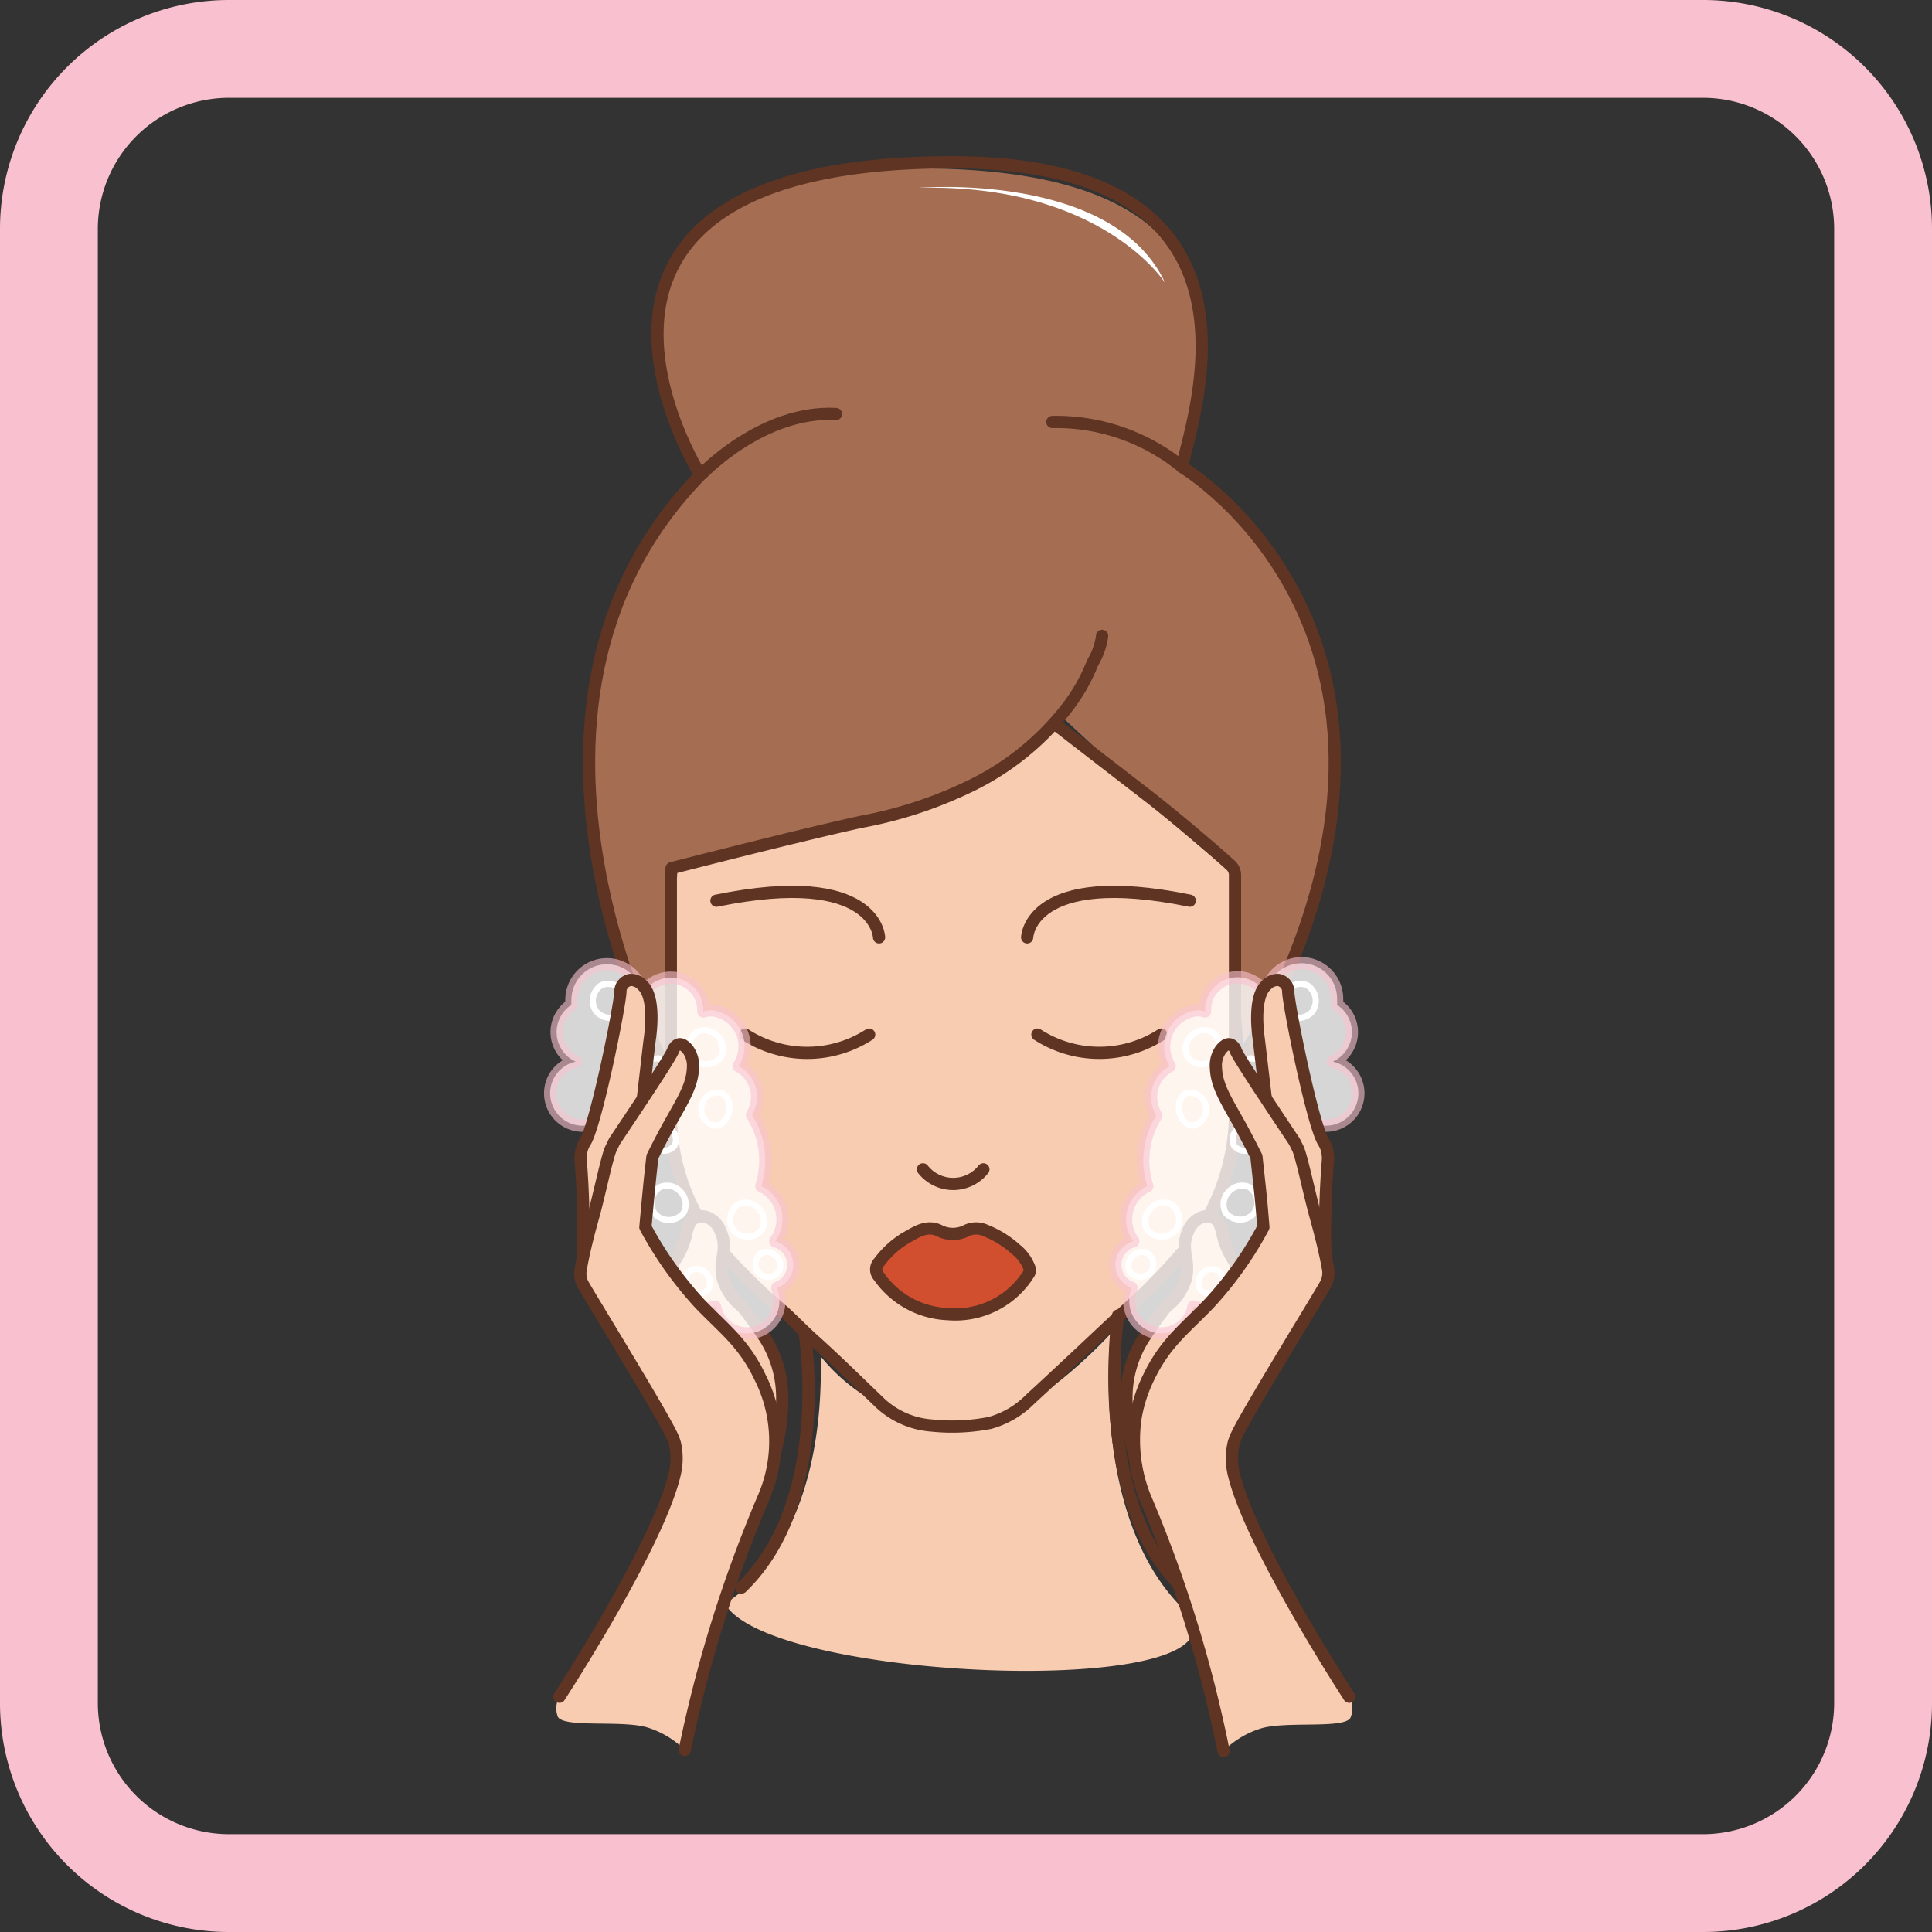 <svg xmlns="http://www.w3.org/2000/svg" viewBox="0 0 158 158"><rect x="0" y="0" width="158" height="158" fill="#333333" stroke="none"/><defs><style>.cls-1{fill:#f9c1cf;}.cls-2{fill:#a56e53;}.cls-3,.cls-7{fill:#f8ccb1;}.cls-10,.cls-4,.cls-9{fill:none;stroke-linecap:round;stroke-linejoin:round;}.cls-4,.cls-5,.cls-7{stroke:#5f3423;}.cls-5{fill:#d14e2f;}.cls-5,.cls-7{stroke-miterlimit:10;}.cls-6,.cls-8{fill:#fff;}.cls-8{opacity:0.8;}.cls-9{stroke:#f9c1cf;opacity:0.6;}.cls-10{stroke:#fff;stroke-width:0.5px;}</style></defs><g id="Пенка_для_умывания" data-name="Пенка для умывания"><path class="cls-1" d="M139.28,8A10.73,10.73,0,0,1,150,18.72V139.28A10.73,10.73,0,0,1,139.28,150H18.72A10.73,10.73,0,0,1,8,139.28V18.72A10.73,10.73,0,0,1,18.72,8H139.28m0-8H18.72A18.72,18.72,0,0,0,0,18.72V139.28A18.72,18.72,0,0,0,18.72,158H139.28A18.72,18.72,0,0,0,158,139.28V18.72A18.72,18.72,0,0,0,139.28,0Z"/><path class="cls-2" d="M54.42,86.69S38.56,55.35,57.28,38.85c0,0-15.23-25.07,17.81-25.08,26.17,0,24.6,13.57,21.57,24.42,0,0,24.84,14.89,5,47.26l-.93-14L86.52,58.33S85.45,67.05,54.92,71Z"/><path class="cls-3" d="M59.27,131.13s8.2-4.15,7.85-20.2a15,15,0,0,0,12.25,5.57c4.87-.17,11.47-7.44,11.47-7.44s-1.74,14.84,5.83,22.42S63,137.74,59.27,131.13Z"/><path class="cls-3" d="M55.2,70.52l-.14,19.63s-1.28,9.62,11.48,19.34c4.12,3.13,6.14,5.58,7.95,6.59,4.07,2.29,8.23-.13,9.75-1.79a22.06,22.06,0,0,1,3.17-2.94l3.68-3.88s8.85-8,9.5-12.46c.2-1.33,0-13.38,0-13.38l.16-10.18L86.51,59.34A31.06,31.06,0,0,1,71.61,67Z"/><path class="cls-4" d="M90.13,52a5.62,5.62,0,0,1-.77,2.19A15.08,15.08,0,0,1,87.17,58a22.33,22.33,0,0,1-8.11,6.42,34.83,34.83,0,0,1-8.63,2.79C65.58,68.26,54.92,71,54.92,71s-.06.62-.06,1q0,9.42,0,18.85a17.27,17.27,0,0,0,3.86,11.12,49.5,49.5,0,0,0,5.41,5.33c.81.75,1.58,1.54,2.4,2.28,1.8,1.61,3.52,3.31,5.28,5a6.91,6.91,0,0,0,4.38,2,16.17,16.17,0,0,0,4.76-.21,7.42,7.42,0,0,0,3.28-1.92c2.23-2.05,4.44-4.13,6.65-6.21l1.67-1.55A55,55,0,0,0,97,102.17,17.63,17.63,0,0,0,101,91c0-5.6,0-11.2,0-16.81V71.58a1.08,1.08,0,0,0-.35-.81l0,0c-1.77-1.61-4.76-4.12-6.65-5.59l-7.53-5.82"/><path class="cls-5" d="M84.24,103.85a3.45,3.45,0,0,0-1.17-1.68,8.14,8.14,0,0,0-2.48-1.54,1.82,1.82,0,0,0-1.53,0,2.43,2.43,0,0,1-2.27,0c-1-.47-1.88.14-2.7.6a7.59,7.59,0,0,0-2.2,2,.84.84,0,0,0,0,1.17,7.2,7.2,0,0,0,5.63,3.07,7.08,7.08,0,0,0,6.65-3.36.94.94,0,0,0,.07-.22Z"/><path class="cls-4" d="M75.48,95.63a3.15,3.15,0,0,0,4.94,0"/><path class="cls-4" d="M84,76.66s.16-5.69,13.3-3"/><path class="cls-4" d="M71.89,76.66s-.16-5.69-13.3-3"/><path class="cls-4" d="M91.43,107.59s-2.16,15.12,5.24,22.24"/><path class="cls-4" d="M65.81,109.06s2.23,13.65-5.17,20.77"/><path class="cls-4" d="M54.72,87.92s-16.31-29.7,2.56-49.07c0,0-16.09-25.58,20.61-25.58,27.09,0,19.71,20.49,18.77,24.92,0,0,24.9,14.77,4.41,49.73"/><path class="cls-4" d="M57.46,38.7s4.93-5.17,10.91-4.84"/><path class="cls-4" d="M96.71,38.21a16.3,16.3,0,0,0-10.65-3.7"/><path class="cls-6" d="M75.12,15.36S91.05,14,95.29,23.14C95.29,23.14,90.13,15,75.12,15.36Z"/><path class="cls-4" d="M84.84,84.61a9.34,9.34,0,0,0,10.13,0"/><path class="cls-4" d="M71.08,84.61a9.35,9.35,0,0,1-10.14,0"/><path class="cls-7" d="M60.69,106.85a4.35,4.35,0,0,1-1.6-2.37c-.32-1.45.49-2.31-.15-3.75a2,2,0,0,0-1.12-1.19,1.29,1.29,0,0,0-1,.08c-.53.29-.62,1-.75,1.5a6.72,6.72,0,0,1-1.5,2.78c.92.94,2.25,2.33,3.79,4.09a25.5,25.5,0,0,1,3.38,4.29,13.55,13.55,0,0,1,1.58,6.77,17.52,17.52,0,0,0,.65-4.7,9.1,9.1,0,0,0-1.46-5l-.28-.42C61.63,108.06,61.08,107.34,60.69,106.85Z"/><path class="cls-8" d="M63.56,105.34a2.76,2.76,0,0,1,.18,1,2.65,2.65,0,0,1-5.26.51,4.09,4.09,0,0,1-1.17.17,3.91,3.91,0,0,1-3.91-3.91c0-.07,0-.13,0-.2a2.62,2.62,0,0,1-1.44.43,2.65,2.65,0,0,1-2.65-2.66,3,3,0,0,1,.08-.66c.3-1.68-.42-2.9-.77-4.38a9.55,9.55,0,0,1-.08-3.73,2.58,2.58,0,0,1-.88.15,2.65,2.65,0,0,1-.58-5.24,2.65,2.65,0,0,1-.35-4.64,3,3,0,0,1,0-.43,2.91,2.91,0,0,1,5.79-.4,2.66,2.66,0,0,1,5,1.27v.1a2.32,2.32,0,0,1,.7-.1,3,3,0,0,1,2.66,2.65,3.05,3.05,0,0,1-.47,1.92,2.86,2.86,0,0,1,1.09,4A6.88,6.88,0,0,1,62.26,97a3,3,0,0,1,1.14,4.51,2,2,0,0,1,.16,3.81Z"/><path class="cls-9" d="M63.56,105.34a2.76,2.76,0,0,1,.18,1,2.65,2.65,0,0,1-5.26.51,4.09,4.09,0,0,1-1.17.17,3.91,3.91,0,0,1-3.91-3.91c0-.07,0-.13,0-.2a2.62,2.62,0,0,1-1.44.43,2.65,2.65,0,0,1-2.65-2.66,3,3,0,0,1,.08-.66c.3-1.68-.42-2.9-.77-4.38a9.55,9.55,0,0,1-.08-3.73,2.58,2.58,0,0,1-.88.15,2.65,2.65,0,0,1-.58-5.24,2.65,2.65,0,0,1-.35-4.64,3,3,0,0,1,0-.43,2.91,2.91,0,0,1,5.79-.4,2.66,2.66,0,0,1,5,1.27v.1a2.32,2.32,0,0,1,.7-.1,3,3,0,0,1,2.66,2.65,3.05,3.05,0,0,1-.47,1.92,2.86,2.86,0,0,1,1.09,4A6.88,6.88,0,0,1,62.26,97a3,3,0,0,1,1.14,4.51,2,2,0,0,1,.16,3.81Z"/><path class="cls-10" d="M56.64,86.53a1.51,1.51,0,0,1,.41-2.17,1.45,1.45,0,0,1,1.58.32,1.46,1.46,0,0,1,.31,1.8A1.52,1.52,0,0,1,56.64,86.53Z"/><path class="cls-10" d="M48.78,82.74a1.5,1.5,0,0,1,.4-2.17,1.45,1.45,0,0,1,1.58.32,1.48,1.48,0,0,1,.32,1.81A1.53,1.53,0,0,1,48.78,82.74Z"/><path class="cls-10" d="M60,100.63a1.51,1.51,0,0,1,.41-2.17,1.45,1.45,0,0,1,1.58.32,1.49,1.49,0,0,1,.31,1.81A1.53,1.53,0,0,1,60,100.63Z"/><path class="cls-10" d="M50.54,101.74A1.5,1.5,0,0,1,51,99.58a1.44,1.44,0,0,1,1.58.31,1.48,1.48,0,0,1,.31,1.81A1.51,1.51,0,0,1,50.54,101.74Z"/><path class="cls-10" d="M53.54,99.24A1.51,1.51,0,0,1,54,97.07a1.45,1.45,0,0,1,1.58.32,1.48,1.48,0,0,1,.32,1.8A1.53,1.53,0,0,1,53.54,99.24Z"/><path class="cls-10" d="M52.8,88.84a1.51,1.51,0,0,1,.41-2.17,1.45,1.45,0,0,1,1.58.32,1.48,1.48,0,0,1,.31,1.8A1.52,1.52,0,0,1,52.8,88.84Z"/><path class="cls-10" d="M53.46,93.74a1.1,1.1,0,0,1,.3-1.59,1.06,1.06,0,0,1,1.16.24,1.08,1.08,0,0,1,.23,1.32A1.12,1.12,0,0,1,53.46,93.74Z"/><path class="cls-10" d="M56.25,105.45a1.09,1.09,0,0,1,.3-1.58,1,1,0,0,1,1.15.23,1.08,1.08,0,0,1,.24,1.32A1.12,1.12,0,0,1,56.25,105.45Z"/><path class="cls-10" d="M49.44,93.18a1.09,1.09,0,0,1,.3-1.58,1.06,1.06,0,0,1,1.16.23,1.09,1.09,0,0,1,.23,1.32A1.12,1.12,0,0,1,49.44,93.18Z"/><path class="cls-10" d="M62,104.06a1.1,1.1,0,0,1,.3-1.59,1.06,1.06,0,0,1,1.16.23,1.08,1.08,0,0,1,.23,1.32A1.12,1.12,0,0,1,62,104.06Z"/><path class="cls-10" d="M59.07,89.4a1.36,1.36,0,1,0-.53,2.66c.62,0,1.09-.78,1.11-1.44A1.28,1.28,0,0,0,59.07,89.4Z"/><path class="cls-7" d="M47.69,102.57A73,73,0,0,0,47.5,95a1.89,1.89,0,0,1,0-.54,2.28,2.28,0,0,1,.36-1.08c.89-1.45,2.87-11.23,2.88-12.32a.9.9,0,0,1,.08-.37,1,1,0,0,1,.7-.55,1.25,1.25,0,0,1,1,.42c1.13,1,.67,4.1.61,4.47-.19,1.61-.37,3.22-.56,4.82"/><path class="cls-3" d="M45.75,138.76s8.1-12.42,9.44-18.26a5.48,5.48,0,0,0,0-2.47,4.08,4.08,0,0,0-.31-.77c-1-2.05-6.8-11.48-7.2-12.22a2.13,2.13,0,0,1-.17-.42,2,2,0,0,1,0-.9c.3-1.79,1-4.21,1-4.21.48-1.71,1.14-4.93,1.45-5.57l.29-.6c2.68-4,4.47-6.72,4.79-7.41,0-.1.21-.48.5-.53s.59.28.67.37a2.25,2.25,0,0,1,.46,1.57c-.06,1.52-.89,2.72-2.08,4.88-.28.51-.72,1.33-1.23,2.37-.11.91-.21,1.84-.3,2.77s-.19,2-.28,3a30.5,30.5,0,0,0,4.45,6.26c2,2.08,3.59,3.21,4.92,6a11.59,11.59,0,0,1,.34,9.75A108.26,108.26,0,0,0,56,143.11a7.48,7.48,0,0,0-3.13-1.86c-2.1-.58-6.68.06-7.24-.83A1.9,1.9,0,0,1,45.75,138.76Z"/><path class="cls-4" d="M45.75,138.76s8.1-12.42,9.44-18.26a5.48,5.48,0,0,0,0-2.47,4.08,4.08,0,0,0-.31-.77c-1-2.05-6.8-11.48-7.2-12.22a2.13,2.13,0,0,1-.17-.42,2,2,0,0,1,0-.9c.3-1.79,1-4.21,1-4.21.48-1.71,1.14-4.93,1.45-5.57l.29-.6c2.68-4,4.47-6.72,4.79-7.41,0-.1.21-.48.5-.53s.59.28.67.37a2.25,2.25,0,0,1,.46,1.57c-.06,1.52-.89,2.72-2.08,4.88-.28.51-.72,1.33-1.23,2.37-.11.91-.21,1.84-.3,2.77s-.19,2-.28,3a30.5,30.5,0,0,0,4.45,6.26c2,2.08,3.59,3.21,4.92,6a11.59,11.59,0,0,1,.34,9.75A108.26,108.26,0,0,0,56,143.11"/><path class="cls-7" d="M95.4,106.85A4.26,4.26,0,0,0,97,104.48c.33-1.45-.49-2.31.15-3.75a2,2,0,0,1,1.13-1.19,1.29,1.29,0,0,1,1,.08c.53.29.62,1,.74,1.5a6.72,6.72,0,0,0,1.5,2.78c-.92.94-2.25,2.33-3.79,4.09a26.62,26.62,0,0,0-3.38,4.29,13.57,13.57,0,0,0-1.57,6.77,17.59,17.59,0,0,1-.66-4.7,9.1,9.1,0,0,1,1.47-5l.28-.42C94.45,108.06,95,107.34,95.4,106.85Z"/><path class="cls-8" d="M92.53,105.34a2.55,2.55,0,0,0-.18,1,2.65,2.65,0,0,0,5.26.51,4,4,0,0,0,1.16.17,3.91,3.91,0,0,0,3.91-3.91,1.34,1.34,0,0,0,0-.2,2.65,2.65,0,0,0,4.1-2.23,3.72,3.72,0,0,0-.08-.66c-.3-1.68.41-2.9.76-4.38a9.32,9.32,0,0,0,.09-3.73,2.53,2.53,0,0,0,.87.15,2.65,2.65,0,0,0,.58-5.24,2.65,2.65,0,0,0,.35-4.64,3,3,0,0,0,0-.43,2.91,2.91,0,0,0-5.8-.4,2.65,2.65,0,0,0-5,1.27v.1a2.39,2.39,0,0,0-.71-.1,3,3,0,0,0-2.18,4.57,2.9,2.9,0,0,0-1.38,1.63,2.94,2.94,0,0,0,.28,2.41A7,7,0,0,0,93.77,93a6.89,6.89,0,0,0-.23,2.69A7.5,7.5,0,0,0,93.83,97a3,3,0,0,0-1.15,4.51,2,2,0,0,0-.15,3.81Z"/><path class="cls-9" d="M92.53,105.34a2.55,2.55,0,0,0-.18,1,2.65,2.65,0,0,0,5.26.51,4,4,0,0,0,1.16.17,3.91,3.91,0,0,0,3.91-3.91,1.34,1.34,0,0,0,0-.2,2.65,2.65,0,0,0,4.1-2.23,3.72,3.72,0,0,0-.08-.66c-.3-1.68.41-2.9.76-4.38a9.32,9.32,0,0,0,.09-3.73,2.53,2.53,0,0,0,.87.15,2.65,2.65,0,0,0,.58-5.24,2.65,2.65,0,0,0,.35-4.64,3,3,0,0,0,0-.43,2.91,2.91,0,0,0-5.8-.4,2.65,2.65,0,0,0-5,1.27v.1a2.39,2.39,0,0,0-.71-.1,3,3,0,0,0-2.18,4.57,2.9,2.9,0,0,0-1.38,1.63,2.94,2.94,0,0,0,.28,2.41A7,7,0,0,0,93.77,93a6.89,6.89,0,0,0-.23,2.69A7.5,7.5,0,0,0,93.83,97a3,3,0,0,0-1.15,4.51,2,2,0,0,0-.15,3.81Z"/><path class="cls-10" d="M99.44,86.53a1.5,1.5,0,0,0-.4-2.17,1.45,1.45,0,0,0-1.58.32,1.48,1.48,0,0,0-.32,1.8A1.52,1.52,0,0,0,99.44,86.53Z"/><path class="cls-10" d="M107.31,82.74a1.51,1.51,0,0,0-.41-2.17,1.45,1.45,0,0,0-1.58.32A1.48,1.48,0,0,0,105,82.7,1.53,1.53,0,0,0,107.31,82.74Z"/><path class="cls-10" d="M96.14,100.63a1.51,1.51,0,0,0-.41-2.17,1.45,1.45,0,0,0-1.58.32,1.5,1.5,0,0,0-.32,1.81A1.54,1.54,0,0,0,96.14,100.63Z"/><path class="cls-10" d="M105.54,101.74a1.49,1.49,0,0,0-.4-2.16,1.44,1.44,0,0,0-1.58.31,1.5,1.5,0,0,0-.32,1.81A1.51,1.51,0,0,0,105.54,101.74Z"/><path class="cls-10" d="M102.54,99.24a1.51,1.51,0,0,0-.4-2.17,1.45,1.45,0,0,0-1.58.32,1.47,1.47,0,0,0-.32,1.8A1.52,1.52,0,0,0,102.54,99.24Z"/><path class="cls-10" d="M103.28,88.84a1.5,1.5,0,0,0-.4-2.17,1.45,1.45,0,0,0-1.58.32,1.48,1.48,0,0,0-.32,1.8A1.52,1.52,0,0,0,103.28,88.84Z"/><path class="cls-10" d="M102.62,93.74a1.1,1.1,0,0,0-.3-1.59,1.06,1.06,0,0,0-1.16.24,1.09,1.09,0,0,0-.23,1.32A1.12,1.12,0,0,0,102.62,93.74Z"/><path class="cls-10" d="M99.84,105.45a1.09,1.09,0,0,0-.3-1.58,1.06,1.06,0,0,0-1.16.23,1.08,1.08,0,0,0-.23,1.32A1.12,1.12,0,0,0,99.84,105.45Z"/><path class="cls-10" d="M106.64,93.18a1.1,1.1,0,0,0-.29-1.58A1.12,1.12,0,0,0,105,93.15,1.11,1.11,0,0,0,106.64,93.18Z"/><path class="cls-10" d="M94.1,104.06a1.1,1.1,0,0,0-.3-1.59,1,1,0,0,0-1.15.23,1.08,1.08,0,0,0-.24,1.32A1.12,1.12,0,0,0,94.1,104.06Z"/><path class="cls-10" d="M97,89.4a1.36,1.36,0,0,1,1.62,1.08,1.35,1.35,0,0,1-1.09,1.58c-.62,0-1.1-.78-1.12-1.44A1.29,1.29,0,0,1,97,89.4Z"/><path class="cls-7" d="M108.39,102.57a74.36,74.36,0,0,1,.2-7.57,2.39,2.39,0,0,0,0-.54,2.28,2.28,0,0,0-.36-1.08c-.89-1.45-2.87-11.23-2.88-12.32a.9.9,0,0,0-.08-.37,1,1,0,0,0-.7-.55,1.24,1.24,0,0,0-1,.42c-1.13,1-.67,4.1-.62,4.47l.57,4.82"/><path class="cls-3" d="M110.34,138.76s-8.1-12.42-9.45-18.26a5.39,5.39,0,0,1,0-2.47,4.23,4.23,0,0,1,.3-.77c1-2.05,6.81-11.48,7.21-12.22a1.94,1.94,0,0,0,.2-1.32c-.31-1.79-1-4.21-1-4.21-.48-1.71-1.15-4.93-1.45-5.57-.14-.29-.3-.6-.3-.6-2.67-4-4.47-6.72-4.79-7.41,0-.1-.2-.48-.5-.53s-.59.28-.67.37a2.23,2.23,0,0,0-.45,1.57c.06,1.52.89,2.72,2.08,4.88.28.51.71,1.33,1.23,2.37.1.91.2,1.84.3,2.77s.19,2,.27,3a29.75,29.75,0,0,1-4.45,6.26c-2,2.08-3.58,3.21-4.92,6a12,12,0,0,0-1.1,3.43,12.61,12.61,0,0,0,.76,6.32,106.71,106.71,0,0,1,6.45,20.82,7.55,7.55,0,0,1,3.13-1.86c2.1-.58,6.68.06,7.24-.83A1.9,1.9,0,0,0,110.34,138.76Z"/><path class="cls-4" d="M110.34,138.76s-8.1-12.42-9.45-18.26a5.39,5.39,0,0,1,0-2.47,4.23,4.23,0,0,1,.3-.77c1-2.05,6.81-11.48,7.21-12.22a1.94,1.94,0,0,0,.2-1.32c-.31-1.79-1-4.21-1-4.21-.48-1.71-1.15-4.93-1.45-5.57-.14-.29-.3-.6-.3-.6-2.67-4-4.47-6.72-4.79-7.41,0-.1-.2-.48-.5-.53s-.59.28-.67.37a2.23,2.23,0,0,0-.45,1.57c.06,1.52.89,2.72,2.08,4.88.28.51.71,1.33,1.23,2.37.1.91.2,1.84.3,2.77s.19,2,.27,3a29.75,29.75,0,0,1-4.45,6.26c-2,2.08-3.58,3.21-4.92,6a12,12,0,0,0-1.1,3.43,12.61,12.61,0,0,0,.76,6.32,106.71,106.71,0,0,1,6.45,20.82"/></g></svg>